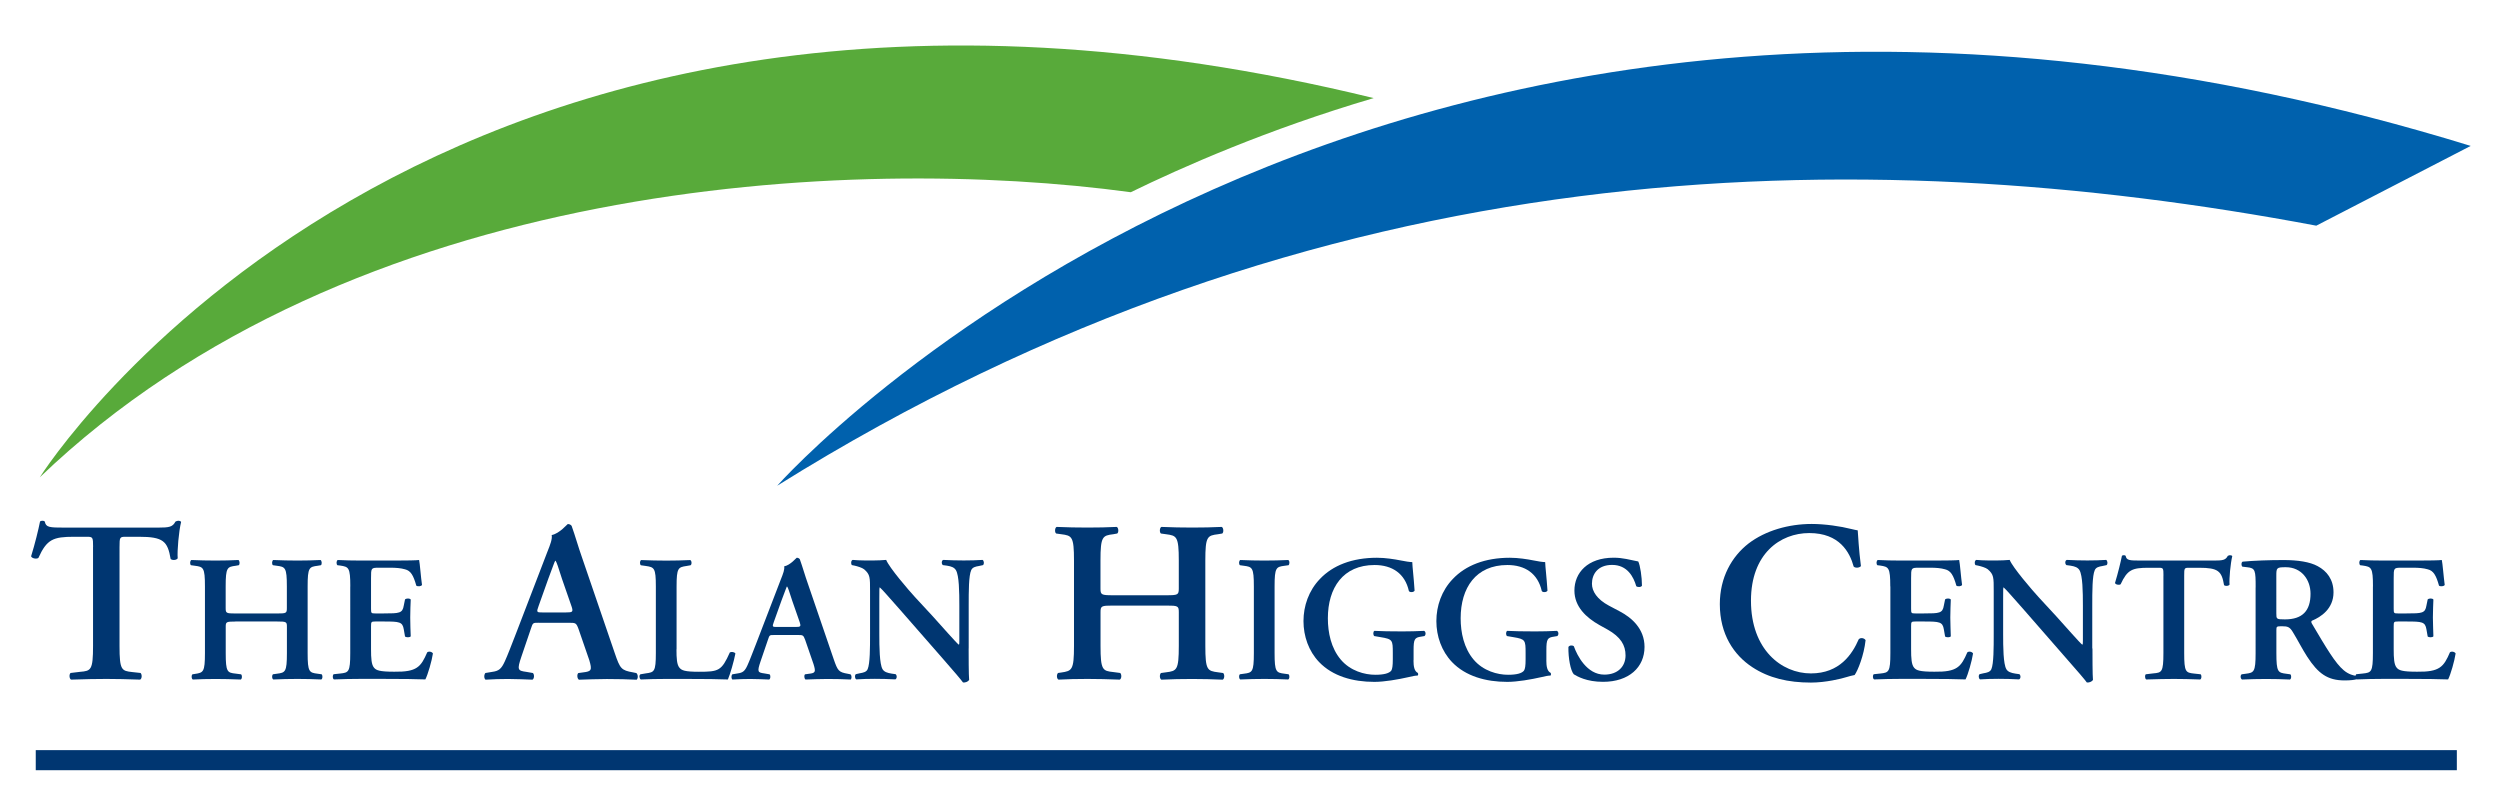 <?xml version="1.0" encoding="utf-8"?>
<!-- Generator: Adobe Illustrator 25.2.3, SVG Export Plug-In . SVG Version: 6.00 Build 0)  -->
<svg version="1.1" id="Layer_1" xmlns="http://www.w3.org/2000/svg" xmlns:xlink="http://www.w3.org/1999/xlink" x="0px" y="0px"
	 viewBox="0 0 499.28 161.89" style="enable-background:new 0 0 499.28 161.89;" xml:space="preserve">
<style type="text/css">
	.st0{fill:#003671;}
	.st1{fill:#58AA3A;}
	.st2{fill:#0061AD;}
</style>
<g>
	<g>
		<path class="st0" d="M18.59,109.22c0-1.92-0.05-2.02-1.23-2.02H14.8c-4.2,0-5.44,0.5-7.13,4.22c-0.32,0.27-1.28,0.14-1.46-0.32
			c0.77-2.47,1.46-5.31,1.78-6.92c0.09-0.14,0.27-0.18,0.5-0.18c0.18,0,0.36,0.04,0.46,0.18c0.23,1.14,0.87,1.19,3.97,1.19h18.64
			c2.24,0,2.92-0.13,3.47-1.19c0.18-0.09,0.37-0.18,0.55-0.18c0.28,0,0.5,0.09,0.59,0.23c-0.46,1.87-0.81,5.81-0.68,7.27
			c-0.24,0.37-1.01,0.46-1.41,0.14c-0.61-3.57-1.47-4.44-6.37-4.44h-2.6c-1.19,0-1.24,0.09-1.24,2.02V129
			c0,4.85,0.41,4.99,2.56,5.22l1.64,0.18c0.33,0.32,0.29,1.15-0.09,1.33c-2.65-0.09-4.7-0.14-6.71-0.14c-2.01,0-4.15,0.04-7.08,0.14
			c-0.37-0.18-0.41-1.1-0.09-1.33l1.92-0.23c2.14-0.18,2.56-0.32,2.56-5.17V109.22"/>
		<path class="st0" d="M47.01,124.13c-1.82,0-1.93,0.07-1.93,1.04v5.27c0,3.8,0.33,3.91,2,4.09l1.07,0.14
			c0.25,0.25,0.22,0.89-0.07,1.04c-1.86-0.07-3.46-0.11-5.03-0.11c-1.57,0-3.19,0.04-4.54,0.11c-0.28-0.15-0.33-0.79-0.08-1.04
			l0.5-0.08c1.68-0.25,2-0.36,2-4.16v-13.32c0-3.8-0.33-3.9-2-4.12l-0.79-0.11c-0.25-0.18-0.22-0.89,0.08-1.04
			c1.57,0.07,3.25,0.11,4.82,0.11c1.57,0,3.17-0.04,4.57-0.11c0.28,0.14,0.33,0.86,0.07,1.04l-0.61,0.11c-1.67,0.22-2,0.32-2,4.12
			v4.33c0,1,0.1,1.08,1.93,1.08h8.36c1.82,0,1.93-0.07,1.93-1.08v-4.33c0-3.8-0.33-3.9-2-4.12l-0.78-0.11
			c-0.25-0.18-0.22-0.89,0.07-1.04c1.65,0.07,3.25,0.11,4.82,0.11c1.57,0,3.18-0.04,4.61-0.11c0.28,0.14,0.33,0.86,0.08,1.04
			l-0.65,0.11c-1.68,0.22-2,0.32-2,4.12v13.32c0,3.8,0.33,3.91,2,4.12l0.79,0.11c0.25,0.25,0.22,0.89-0.06,1.04
			c-1.59-0.07-3.19-0.11-4.76-0.11c-1.65,0-3.25,0.04-4.82,0.11c-0.3-0.15-0.33-0.79-0.07-1.04l0.78-0.11c1.68-0.21,2-0.32,2-4.12
			v-5.27c0-0.96-0.1-1.04-1.93-1.04H47.01"/>
		<path class="st0" d="M69.96,117.11c0-3.8-0.33-3.9-2-4.16l-0.58-0.07c-0.25-0.25-0.21-0.89,0.07-1.04
			c1.36,0.07,3.04,0.11,4.61,0.11h6.82c2.29,0,4.36-0.04,4.82-0.11c0.15,0.61,0.35,3.44,0.58,4.98c-0.15,0.29-0.86,0.36-1.14,0.14
			c-0.58-2.07-1.11-2.98-2.25-3.26c-0.83-0.25-1.9-0.32-2.86-0.32h-2.39c-1.54,0-1.54,0.07-1.54,2.11v6.05
			c0,0.93,0.04,0.97,0.86,0.97h1.72c3.1,0,3.71-0.04,3.96-1.58l0.25-1.22c0.28-0.25,0.96-0.25,1.14,0.03
			c-0.04,0.97-0.1,2.26-0.1,3.58c0,1.36,0.06,2.61,0.1,3.76c-0.18,0.25-0.86,0.25-1.14,0.04l-0.25-1.43
			c-0.25-1.5-0.86-1.57-3.96-1.57h-1.72c-0.81,0-0.86,0.07-0.86,0.97v4.55c0,1.82,0.07,3.11,0.61,3.72c0.43,0.5,1.04,0.79,4.03,0.79
			c4.54,0.07,5.32-0.97,6.58-3.87c0.31-0.25,0.92-0.15,1.14,0.22c-0.22,1.5-1.01,4.22-1.51,5.19c-1.57-0.07-4.64-0.11-8.83-0.11
			h-4.06c-1.57,0-3.75,0.04-5.37,0.11c-0.28-0.15-0.31-0.79-0.06-1.04l1.32-0.14c1.68-0.18,2-0.29,2-4.09V117.11"/>
		<path class="st0" d="M113.05,122.31c1.29,0,1.47-0.09,1.1-1.19l-1.91-5.5c-0.77-2.43-1.05-3.29-1.28-3.62h-0.09
			c-0.19,0.32-0.55,1.47-1.38,3.62l-1.91,5.36c-0.5,1.33-0.37,1.33,0.73,1.33H113.05z M107.57,124.37c-1.19,0-1.14,0-1.56,1.24
			l-1.87,5.5c-0.92,2.7-0.73,2.84,0.97,3.07l1.32,0.23c0.33,0.32,0.27,1.15-0.09,1.33c-1.47-0.09-2.97-0.09-4.85-0.14
			c-1.5,0-2.92,0.04-4.52,0.14c-0.31-0.23-0.35-0.92-0.04-1.33l1.38-0.23c1.32-0.18,1.82-0.59,2.51-2.1
			c0.55-1.19,1.28-3.12,2.24-5.58l6.26-16.3c0.59-1.47,1.01-2.56,0.86-3.34c1.6-0.32,3.12-2.2,3.21-2.2c0.37,0,0.59,0.14,0.77,0.36
			c0.74,2.06,1.33,4.22,2.06,6.27l6.57,19.19c1.05,3.07,1.29,3.39,3.62,3.8l0.68,0.14c0.37,0.32,0.37,1.1,0.04,1.33
			c-1.87-0.09-3.56-0.14-5.93-0.14c-1.97,0-3.97,0.09-5.58,0.14c-0.37-0.23-0.42-1.06-0.13-1.33l1-0.14
			c1.65-0.19,1.78-0.46,1.2-2.43l-2.15-6.23c-0.46-1.24-0.59-1.24-1.89-1.24H107.57"/>
		<path class="st0" d="M135.1,129.68c0,1.79,0.07,3.08,0.61,3.69c0.43,0.5,1.01,0.79,3.86,0.79c3.97,0,4.54-0.18,6.19-3.87
			c0.35-0.18,0.93-0.07,1.11,0.22c-0.28,1.5-1.07,4.22-1.5,5.19c-1.5-0.07-4.57-0.11-8.57-0.11h-3.72c-1.82,0-3.6,0.04-5.1,0.11
			c-0.3-0.15-0.4-0.86-0.07-1.04l1.07-0.18c1.68-0.22,2-0.32,2-4.05v-13.32c0-3.72-0.33-3.83-2-4.08l-0.99-0.14
			c-0.25-0.18-0.25-0.89,0.06-1.04c1.79,0.07,3.4,0.11,5.04,0.11c1.57,0,3.17-0.04,4.76-0.11c0.31,0.14,0.35,0.86,0.06,1.04
			l-0.79,0.14c-1.67,0.25-2,0.36-2,4.08V129.68"/>
		<path class="st0" d="M158.86,125.21c1.01,0,1.14-0.07,0.86-0.93l-1.5-4.3c-0.61-1.9-0.83-2.58-1.01-2.83h-0.08
			c-0.13,0.25-0.41,1.15-1.07,2.83l-1.5,4.19c-0.39,1.04-0.28,1.04,0.58,1.04H158.86z M154.58,126.82c-0.92,0-0.89,0-1.22,0.97
			l-1.47,4.3c-0.71,2.11-0.56,2.22,0.76,2.4l1.04,0.18c0.25,0.25,0.21,0.89-0.08,1.04c-1.14-0.07-2.31-0.07-3.78-0.11
			c-1.19,0-2.29,0.04-3.55,0.11c-0.24-0.18-0.28-0.72-0.03-1.04l1.07-0.18c1.04-0.14,1.44-0.47,1.97-1.65
			c0.43-0.93,0.99-2.44,1.75-4.37l4.9-12.75c0.46-1.15,0.79-2.01,0.67-2.61c1.26-0.25,2.43-1.72,2.51-1.72
			c0.28,0,0.46,0.11,0.61,0.29c0.58,1.61,1.04,3.29,1.62,4.91l5.13,15c0.83,2.4,1.01,2.65,2.83,2.97l0.54,0.11
			c0.28,0.25,0.28,0.85,0.03,1.04c-1.47-0.07-2.79-0.11-4.64-0.11c-1.54,0-3.12,0.07-4.36,0.11c-0.28-0.18-0.33-0.83-0.11-1.04
			l0.79-0.11c1.29-0.14,1.39-0.36,0.92-1.9l-1.68-4.87c-0.36-0.97-0.46-0.97-1.45-0.97H154.58"/>
		<path class="st0" d="M193.45,129.5c0,1.07,0,5.48,0.1,6.3c-0.28,0.39-0.79,0.54-1.22,0.5c-0.56-0.75-1.6-1.97-4.17-4.91
			l-8.37-9.57c-2.33-2.61-3.47-3.98-4.08-4.51c-0.1,0-0.1,0.4-0.1,2.3v6.98c0,2.68,0.04,5.98,0.64,7.05
			c0.33,0.54,0.93,0.75,1.83,0.89l0.78,0.11c0.33,0.25,0.28,0.93-0.07,1.04c-1.32-0.07-2.71-0.11-4.07-0.11
			c-1.5,0-2.46,0.04-3.72,0.11c-0.28-0.18-0.36-0.79-0.08-1.04l0.79-0.18c0.68-0.11,1.33-0.25,1.57-0.82
			c0.48-1.11,0.48-4.23,0.48-7.05v-8.49c0-2.79,0.03-3.36-1.19-4.41c-0.39-0.32-1.39-0.61-1.88-0.72l-0.55-0.11
			c-0.24-0.21-0.21-0.93,0.15-1.04c1.36,0.14,3.32,0.11,4.21,0.11c0.76,0,1.62-0.04,2.48-0.11c0.61,1.54,4.49,6.05,5.74,7.41
			l3.58,3.87c1.5,1.65,4.82,5.44,5.19,5.66c0.1-0.11,0.1-0.29,0.1-0.86v-6.98c0-2.69-0.04-5.98-0.68-7.05
			c-0.33-0.54-0.89-0.76-1.79-0.9l-0.82-0.11c-0.31-0.25-0.28-0.93,0.08-1.04c1.39,0.07,2.71,0.11,4.11,0.11
			c1.54,0,2.46-0.04,3.75-0.11c0.28,0.18,0.36,0.79,0.08,1.04l-0.83,0.18c-0.67,0.11-1.28,0.25-1.53,0.83
			c-0.5,1.11-0.5,4.22-0.5,7.05V129.5"/>
		<path class="st0" d="M222.27,120.94c-2.33,0-2.48,0.09-2.48,1.33V129c0,4.85,0.42,4.99,2.57,5.22l1.36,0.18
			c0.33,0.32,0.28,1.15-0.09,1.33c-2.37-0.09-4.44-0.14-6.44-0.14c-2.02,0-4.06,0.04-5.8,0.14c-0.37-0.18-0.41-1.01-0.09-1.33
			l0.64-0.09c2.14-0.32,2.55-0.46,2.55-5.31v-17.04c0-4.85-0.41-4.99-2.55-5.27l-1.01-0.14c-0.33-0.23-0.28-1.15,0.09-1.32
			c2.02,0.09,4.15,0.13,6.17,0.13c2,0,4.06-0.04,5.84-0.13c0.37,0.18,0.42,1.1,0.09,1.32l-0.77,0.14c-2.15,0.27-2.57,0.41-2.57,5.27
			v5.54c0,1.28,0.15,1.38,2.48,1.38h10.68c2.33,0,2.48-0.09,2.48-1.38v-5.54c0-4.85-0.42-4.99-2.56-5.27l-1.01-0.14
			c-0.31-0.23-0.27-1.15,0.09-1.32c2.11,0.09,4.17,0.13,6.17,0.13c2.02,0,4.06-0.04,5.89-0.13c0.37,0.18,0.42,1.1,0.1,1.32
			l-0.83,0.14c-2.15,0.27-2.55,0.41-2.55,5.27V129c0,4.85,0.4,4.99,2.55,5.27l1.01,0.14c0.33,0.32,0.27,1.15-0.09,1.33
			c-2.02-0.09-4.06-0.14-6.08-0.14c-2.09,0-4.15,0.04-6.17,0.14c-0.36-0.18-0.4-1.01-0.09-1.33l1.01-0.14
			c2.15-0.27,2.56-0.41,2.56-5.27v-6.73c0-1.24-0.15-1.33-2.48-1.33H222.27"/>
		<path class="st0" d="M254.55,130.43c0,3.8,0.33,3.91,2,4.12l0.79,0.11c0.25,0.25,0.22,0.89-0.07,1.04
			c-1.56-0.07-3.17-0.11-4.75-0.11c-1.57,0-3.25,0.04-4.82,0.11c-0.28-0.15-0.33-0.79-0.08-1.04l0.79-0.11c1.68-0.21,2-0.32,2-4.12
			v-13.32c0-3.8-0.33-3.9-2-4.12l-0.79-0.11c-0.25-0.25-0.21-0.89,0.08-1.04c1.57,0.07,3.17,0.11,4.82,0.11
			c1.57,0,3.19-0.04,4.75-0.11c0.3,0.14,0.32,0.79,0.07,1.04l-0.79,0.11c-1.67,0.22-2,0.32-2,4.12V130.43"/>
		<path class="st0" d="M282.29,131.87c0,1.25,0.18,2.18,0.85,2.51c0.12,0.15,0.12,0.43-0.03,0.54c-0.4,0-1.04,0.11-1.72,0.29
			c-2.21,0.5-4.89,0.97-6.92,0.97c-4.29,0-8.32-1.14-11.01-3.94c-2.11-2.19-3.14-5.19-3.14-8.2c0-3.01,1.04-6.09,3.29-8.42
			c2.54-2.69,6.42-4.23,11.39-4.23c1.68,0,3.5,0.29,4.75,0.54c0.83,0.18,1.87,0.33,2.3,0.33c0.03,1.07,0.28,2.9,0.46,5.7
			c-0.18,0.36-0.96,0.39-1.14,0.07c-0.78-3.48-3.32-5.19-6.85-5.19c-6.29,0-9.33,4.55-9.33,10.64c0,2.86,0.64,5.95,2.57,8.24
			c1.93,2.29,4.79,3.04,6.9,3.04c1.72,0,2.76-0.29,3.19-0.82c0.21-0.32,0.31-0.97,0.31-2.26v-1.28c0-2.55-0.03-2.76-2.43-3.15
			l-1.28-0.22c-0.25-0.25-0.25-0.86,0.03-1.04c1.4,0.07,3.11,0.11,5.58,0.11c1.6,0,2.82-0.04,4.36-0.11
			c0.35,0.18,0.38,0.79,0.06,1.04l-0.64,0.11c-1.32,0.18-1.53,0.5-1.53,2.69V131.87"/>
		<path class="st0" d="M308.82,131.87c0,1.25,0.18,2.18,0.86,2.51c0.1,0.15,0.1,0.43-0.03,0.54c-0.4,0-1.04,0.11-1.72,0.29
			c-2.21,0.5-4.89,0.97-6.92,0.97c-4.29,0-8.32-1.14-11.01-3.94c-2.1-2.19-3.14-5.19-3.14-8.2c0-3.01,1.04-6.09,3.29-8.42
			c2.54-2.69,6.42-4.23,11.39-4.23c1.68,0,3.5,0.29,4.75,0.54c0.83,0.18,1.87,0.33,2.3,0.33c0.03,1.07,0.28,2.9,0.46,5.7
			c-0.18,0.36-0.96,0.39-1.14,0.07c-0.79-3.48-3.32-5.19-6.87-5.19c-6.29,0-9.33,4.55-9.33,10.64c0,2.86,0.65,5.95,2.58,8.24
			c1.93,2.29,4.79,3.04,6.89,3.04c1.72,0,2.75-0.29,3.17-0.82c0.23-0.32,0.33-0.97,0.33-2.26v-1.28c0-2.55-0.05-2.76-2.43-3.15
			l-1.29-0.22c-0.25-0.25-0.25-0.86,0.05-1.04c1.39,0.07,3.1,0.11,5.58,0.11c1.6,0,2.82-0.04,4.34-0.11
			c0.37,0.18,0.4,0.79,0.08,1.04l-0.64,0.11c-1.32,0.18-1.54,0.5-1.54,2.69V131.87"/>
		<path class="st0" d="M314.3,134.66c-0.65-0.76-1.11-3.23-1.07-5.45c0.21-0.36,0.81-0.39,1.09-0.14c0.65,1.83,2.58,5.66,6.08,5.66
			c2.71,0,4.24-1.64,4.24-3.83c0-2.04-0.95-3.69-3.63-5.19l-1.55-0.86c-2.68-1.5-5.03-3.69-5.03-6.91c0-3.55,2.64-6.56,7.84-6.56
			c1.87,0,3.22,0.43,4.91,0.75c0.39,0.78,0.74,3.15,0.74,4.84c-0.17,0.32-0.81,0.35-1.14,0.11c-0.53-1.86-1.78-4.26-4.82-4.26
			c-2.87,0-4.03,1.86-4.03,3.76c0,1.5,1.02,3.11,3.38,4.37l2.23,1.18c2.31,1.22,4.89,3.44,4.89,7.06c0,4.08-3.11,6.98-8.29,6.98
			C316.86,136.17,315.01,135.09,314.3,134.66"/>
		<path class="st0" d="M371.65,113.06c-0.31,0.37-1.14,0.42-1.45,0.09c-0.79-2.89-2.84-6.69-8.87-6.69
			c-5.8,0-11.64,4.12-11.64,13.51c0,9.75,6.08,14.52,11.97,14.52c5.75,0,8.26-3.85,9.55-6.82c0.4-0.41,1.13-0.23,1.37,0.18
			c-0.33,3.06-1.56,6.09-2.19,6.96c-0.55,0.09-1.1,0.27-1.61,0.41c-0.99,0.32-4.15,1.1-7.12,1.1c-4.53,0-8.41-0.91-11.69-3.07
			c-3.7-2.42-6.5-6.59-6.5-12.59c0-5.36,2.39-9.52,5.75-12.13c3.38-2.57,7.99-3.89,12.61-3.89c2.61,0,5.76,0.46,7.91,1.01
			c0.55,0.14,0.86,0.19,1.27,0.27C371.1,106.97,371.21,109.68,371.65,113.06"/>
		<path class="st0" d="M377.51,117.11c0-3.8-0.33-3.9-2-4.16l-0.58-0.07c-0.25-0.25-0.21-0.89,0.08-1.04
			c1.36,0.07,3.04,0.11,4.61,0.11h6.83c2.28,0,4.36-0.04,4.82-0.11c0.15,0.61,0.36,3.44,0.58,4.98c-0.15,0.29-0.86,0.36-1.14,0.14
			c-0.58-2.07-1.11-2.98-2.25-3.26c-0.83-0.25-1.9-0.32-2.86-0.32h-2.39c-1.54,0-1.54,0.07-1.54,2.11v6.05
			c0,0.93,0.03,0.97,0.86,0.97h1.72c3.1,0,3.71-0.04,3.96-1.58l0.25-1.22c0.28-0.25,0.96-0.25,1.14,0.03
			c-0.03,0.97-0.1,2.26-0.1,3.58c0,1.36,0.08,2.61,0.1,3.76c-0.18,0.25-0.86,0.25-1.14,0.04l-0.25-1.43
			c-0.25-1.5-0.86-1.57-3.96-1.57h-1.72c-0.83,0-0.86,0.07-0.86,0.97v4.55c0,1.82,0.07,3.11,0.61,3.72c0.43,0.5,1.04,0.79,4.04,0.79
			c4.54,0.07,5.33-0.97,6.58-3.87c0.31-0.25,0.92-0.15,1.14,0.22c-0.22,1.5-1,4.22-1.5,5.19c-1.58-0.07-4.65-0.11-8.84-0.11h-4.06
			c-1.57,0-3.75,0.04-5.35,0.11c-0.3-0.15-0.33-0.79-0.08-1.04l1.32-0.14c1.68-0.18,2-0.29,2-4.09V117.11"/>
		<path class="st0" d="M417.89,129.5c0,1.07,0,5.48,0.1,6.3c-0.28,0.39-0.79,0.54-1.22,0.5c-0.56-0.75-1.6-1.97-4.19-4.91
			l-8.35-9.57c-2.33-2.61-3.47-3.98-4.08-4.51c-0.1,0-0.1,0.4-0.1,2.3v6.98c0,2.68,0.03,5.98,0.64,7.05
			c0.32,0.54,0.93,0.75,1.82,0.89l0.78,0.11c0.33,0.25,0.28,0.93-0.07,1.04c-1.32-0.07-2.71-0.11-4.07-0.11
			c-1.51,0-2.48,0.04-3.72,0.11c-0.28-0.18-0.36-0.79-0.08-1.04l0.78-0.18c0.68-0.11,1.32-0.25,1.57-0.82
			c0.47-1.11,0.47-4.23,0.47-7.05v-8.49c0-2.79,0.03-3.36-1.19-4.41c-0.38-0.32-1.39-0.61-1.9-0.72l-0.54-0.11
			c-0.25-0.21-0.21-0.93,0.15-1.04c1.35,0.14,3.32,0.11,4.21,0.11c0.76,0,1.6-0.04,2.46-0.11c0.61,1.54,4.51,6.05,5.75,7.41
			l3.57,3.87c1.5,1.65,4.82,5.44,5.18,5.66c0.12-0.11,0.12-0.29,0.12-0.86v-6.98c0-2.69-0.05-5.98-0.68-7.05
			c-0.33-0.54-0.89-0.76-1.8-0.9l-0.81-0.11c-0.33-0.25-0.3-0.93,0.08-1.04c1.4,0.07,2.71,0.11,4.11,0.11
			c1.53,0,2.47-0.04,3.75-0.11c0.28,0.18,0.36,0.79,0.08,1.04l-0.83,0.18c-0.68,0.11-1.29,0.25-1.53,0.83
			c-0.5,1.11-0.5,4.22-0.5,7.05V129.5"/>
		<path class="st0" d="M432.07,114.96c0-1.5-0.03-1.57-0.97-1.57h-2c-3.28,0-4.24,0.39-5.58,3.29c-0.25,0.21-1,0.11-1.13-0.25
			c0.59-1.94,1.13-4.15,1.38-5.41c0.08-0.11,0.23-0.14,0.4-0.14c0.13,0,0.28,0.04,0.35,0.14c0.18,0.89,0.69,0.93,3.1,0.93h14.58
			c1.75,0,2.28-0.11,2.71-0.93c0.15-0.08,0.3-0.14,0.43-0.14c0.23,0,0.4,0.07,0.47,0.18c-0.35,1.47-0.65,4.55-0.54,5.69
			c-0.18,0.29-0.79,0.36-1.1,0.11c-0.47-2.79-1.14-3.47-4.97-3.47h-2.03c-0.94,0-0.96,0.07-0.96,1.57v15.47
			c0,3.8,0.31,3.91,1.99,4.09l1.29,0.14c0.25,0.25,0.21,0.89-0.08,1.04c-2.06-0.07-3.68-0.11-5.25-0.11c-1.57,0-3.25,0.04-5.53,0.11
			c-0.28-0.15-0.32-0.86-0.08-1.04l1.5-0.18c1.68-0.14,2.01-0.25,2.01-4.05V114.96"/>
		<path class="st0" d="M454.61,122.48c0,1.15,0,1.22,1.72,1.22c3.5,0,5.11-1.72,5.11-5.12c0-2.83-1.83-5.3-4.93-5.3
			c-1.86,0-1.9,0.11-1.9,1.76V122.48z M450.48,117.32c0-3.43-0.05-3.87-1.72-4.04l-0.93-0.11c-0.25-0.25-0.25-0.82,0.04-1
			c2.25-0.21,5.28-0.32,8.22-0.32c2.79,0,5.22,0.36,6.78,1.22c1.82,0.97,3.16,2.65,3.16,5.23c0,3.29-2.54,4.94-4.3,5.66
			c-0.21,0.11-0.14,0.39,0,0.61c2.86,4.84,4.65,7.88,6.33,9.28c1,0.86,2.03,1.07,2.46,1.11c0.18,0.14,0.18,0.54,0.08,0.71
			c-0.43,0.11-1.11,0.22-2.36,0.22c-3.43,0-5.29-1.4-7.46-4.73c-0.98-1.51-1.98-3.48-2.84-4.87c-0.63-1.08-1.04-1.22-2.21-1.22
			c-1.07,0-1.11,0.04-1.11,0.79v4.58c0,3.8,0.32,3.91,2,4.12l0.79,0.11c0.25,0.25,0.22,0.89-0.08,1.04
			c-1.57-0.07-3.18-0.11-4.75-0.11c-1.57,0-3.19,0.04-4.82,0.11c-0.3-0.15-0.4-0.79-0.08-1.04l0.78-0.11
			c1.68-0.21,2.01-0.32,2.01-4.12V117.32"/>
		<path class="st0" d="M473.91,117.11c0-3.8-0.33-3.9-2-4.16l-0.56-0.07c-0.25-0.25-0.22-0.89,0.06-1.04
			c1.36,0.07,3.04,0.11,4.61,0.11h6.82c2.28,0,4.36-0.04,4.82-0.11c0.15,0.61,0.37,3.44,0.58,4.98c-0.15,0.29-0.86,0.36-1.14,0.14
			c-0.58-2.07-1.11-2.98-2.25-3.26c-0.82-0.25-1.9-0.32-2.87-0.32h-2.39c-1.54,0-1.54,0.07-1.54,2.11v6.05
			c0,0.93,0.04,0.97,0.86,0.97h1.72c3.1,0,3.71-0.04,3.96-1.58l0.25-1.22c0.28-0.25,0.96-0.25,1.14,0.03
			c-0.03,0.97-0.1,2.26-0.1,3.58c0,1.36,0.08,2.61,0.1,3.76c-0.18,0.25-0.86,0.25-1.14,0.04l-0.25-1.43
			c-0.25-1.5-0.86-1.57-3.96-1.57h-1.72c-0.82,0-0.86,0.07-0.86,0.97v4.55c0,1.82,0.07,3.11,0.61,3.72c0.43,0.5,1.04,0.79,4.05,0.79
			c4.52,0.07,5.33-0.97,6.57-3.87c0.31-0.25,0.92-0.15,1.14,0.22c-0.22,1.5-1,4.22-1.5,5.19c-1.57-0.07-4.65-0.11-8.83-0.11h-4.08
			c-1.57,0-3.75,0.04-5.35,0.11c-0.28-0.15-0.33-0.79-0.08-1.04l1.32-0.14c1.68-0.18,2-0.29,2-4.09V117.11"/>
	</g>
	<rect x="7.14" y="149.81" class="st0" width="483.52" height="4.01"/>
	<path class="st1" d="M274.34,19.59C84.54-26.76,7.94,95.33,7.94,95.33c62.27-59.69,162.15-64.51,217.89-56.94
		C235.86,33.49,253.08,25.85,274.34,19.59"/>
	<path class="st2" d="M493.43,29.14C274.77-38.21,155.21,97.01,155.21,97.01c108.37-67.73,216.28-69.1,307.38-51.94L493.43,29.14"/>
</g>
</svg>

